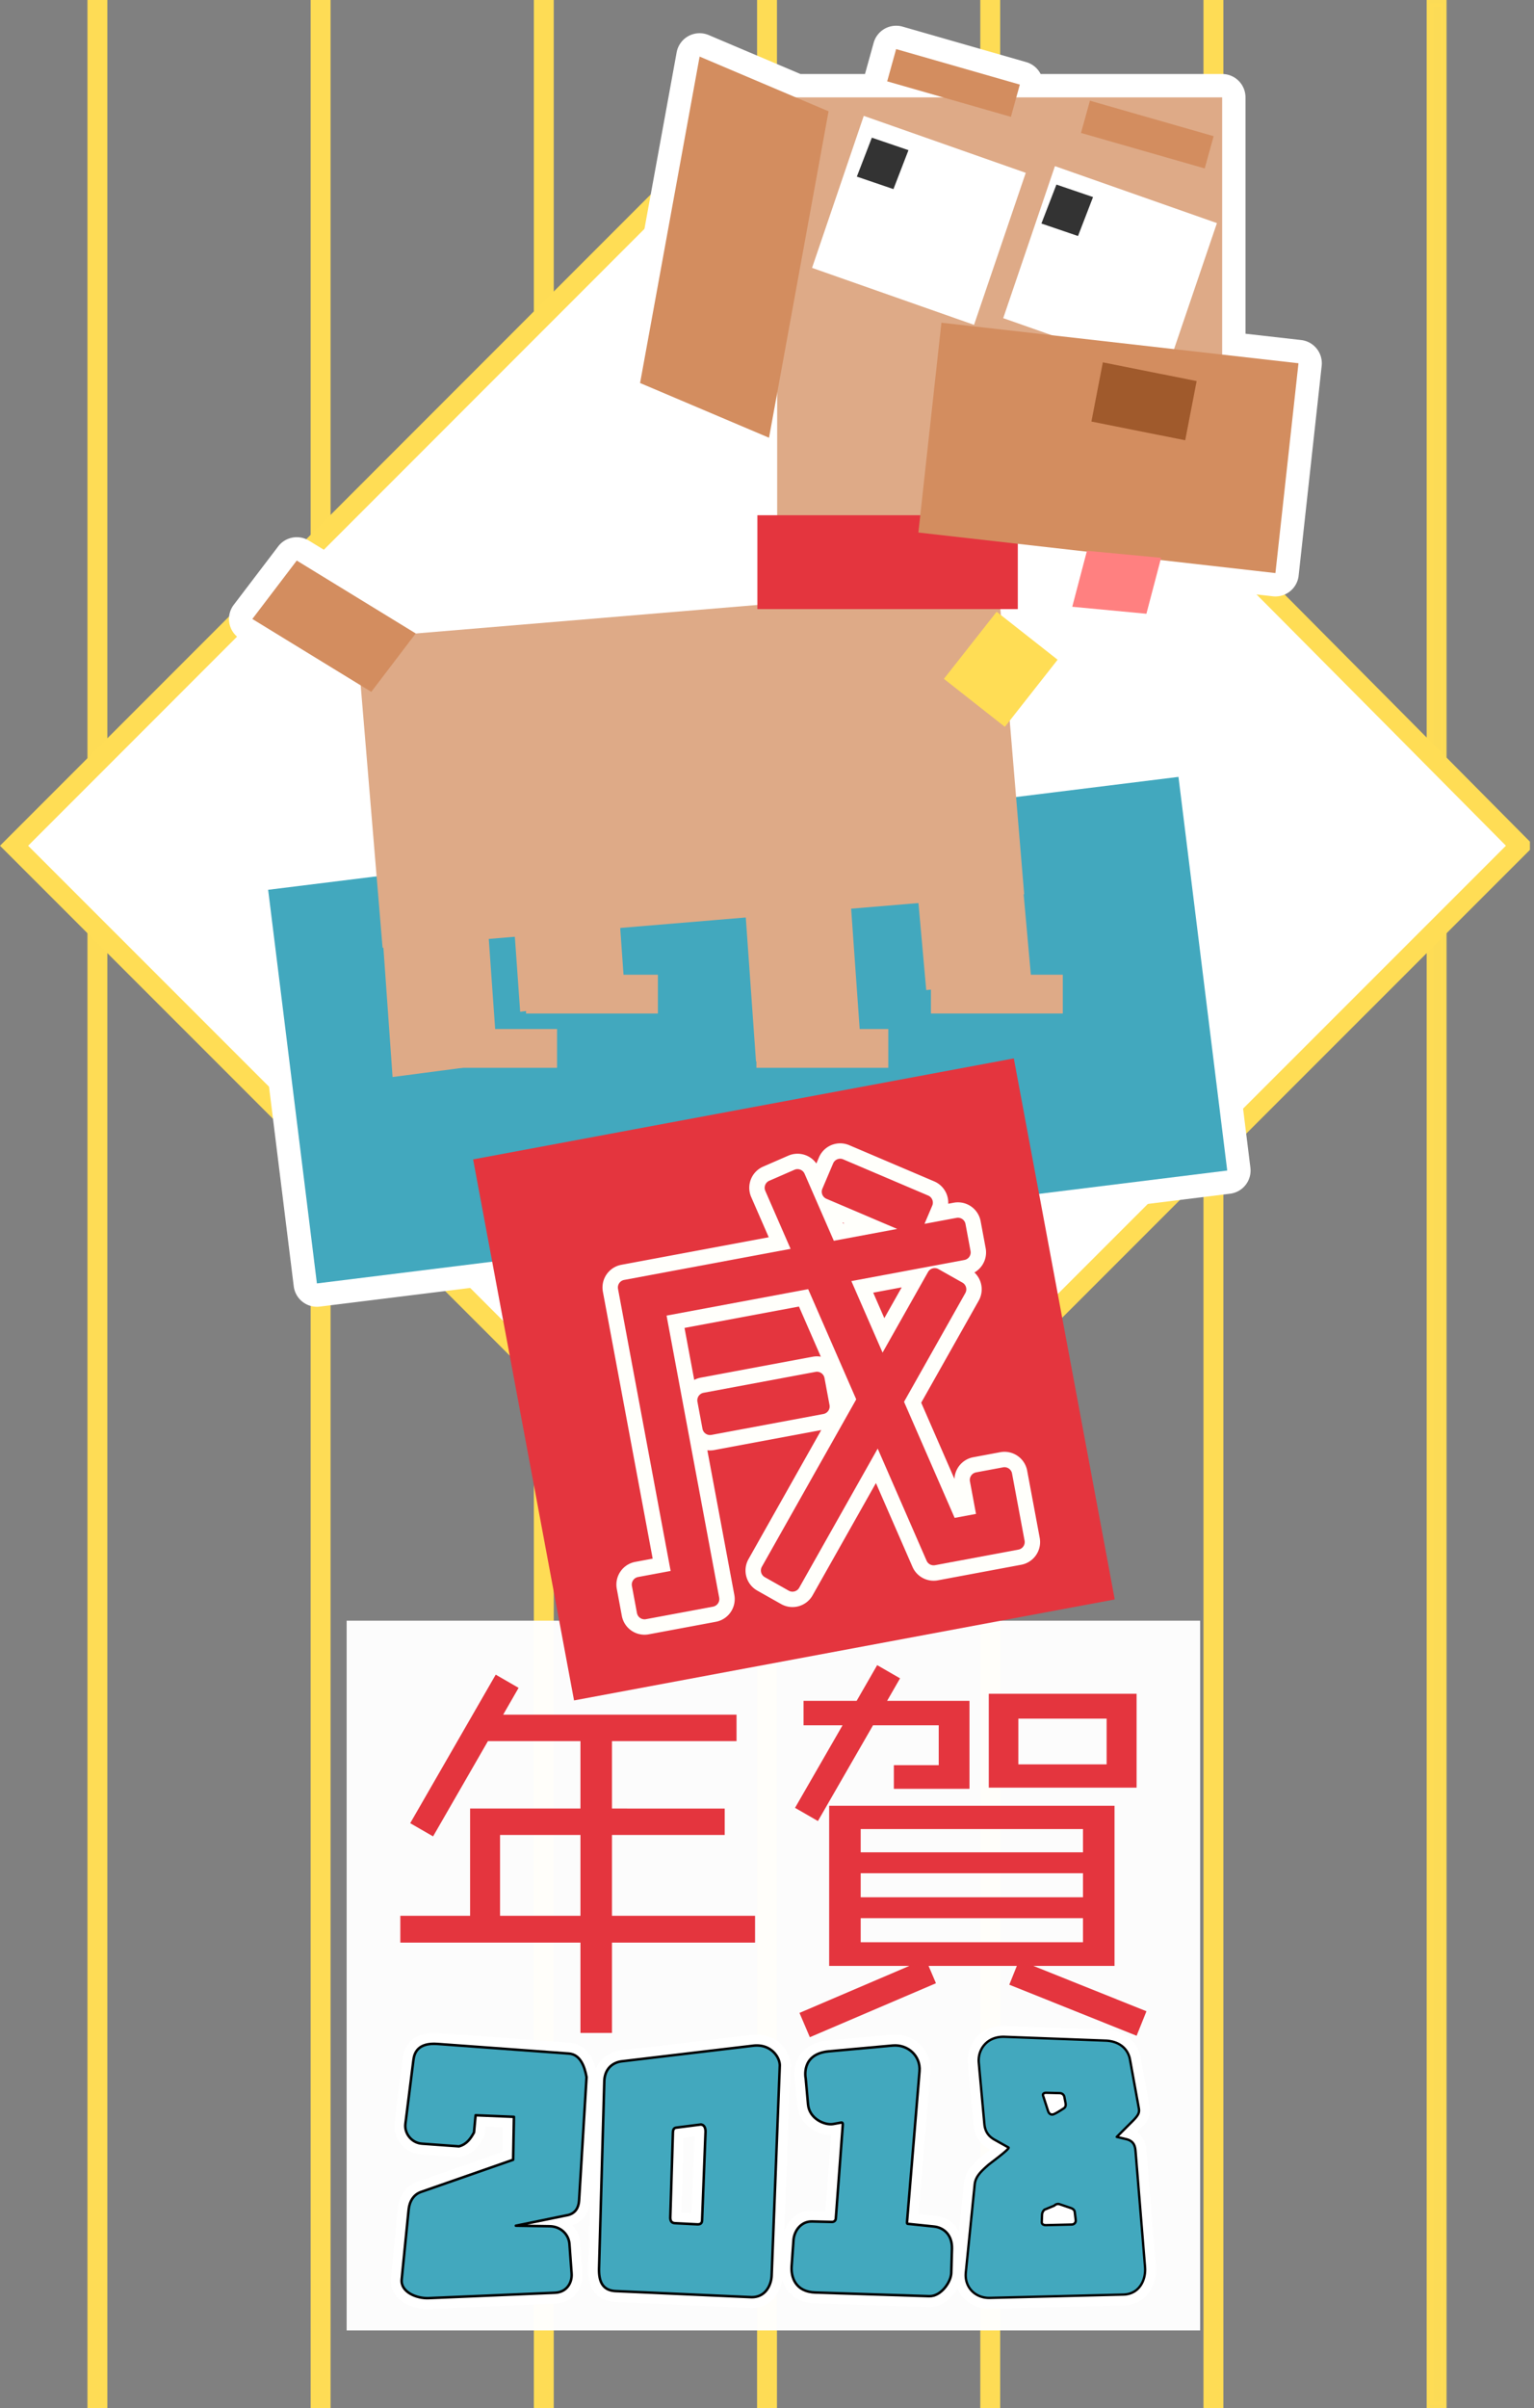 <?xml version="1.0"?>
<svg xmlns="http://www.w3.org/2000/svg" width="231.379" height="363" viewBox="0 0 231.379 363">
  <rect x="0" y="0" width="231.379" height="363" fill="#808080" stroke="none"/>
  <defs>
    <linearGradient id="a">
      <stop offset="0" stop-color="#0f0"/>
      <stop offset="1" stop-color="#004700" stop-opacity=".4"/>
    </linearGradient>
    <linearGradient id="b">
      <stop offset="0" stop-color="#0f0"/>
      <stop offset="1" stop-color="#004700" stop-opacity=".4"/>
    </linearGradient>
    <linearGradient id="c">
      <stop offset="0" stop-color="#0f0"/>
      <stop offset="1" stop-color="#004700" stop-opacity=".4"/>
    </linearGradient>
  </defs>
  <g opacity=".99" fill="#fd5" stroke="#fd5">
    <path d="M182.025.5h2v362h-2zM148.359.5h2v362h-2zM114.692.5h2v362h-2zM81.025.5h2v362h-2zM47.359.5h2v362h-2zM13.692.5h2v362h-2z"/>
    <path opacity=".98" d="M215.692.5h2v362h-2z"/>
  </g>
  <path d="M52.285 244.307h128.736v106.982H52.285z" opacity=".97" fill="#fff"/>
  <g fill-opacity="0" stroke="#fff" stroke-width="2.3" stroke-linecap="round" stroke-linejoin="round" fill="none">
    <path d="M71.737 318.858l5.78.24-.118 6.468-13.904 4.855c-1.07.373-1.73 1.372-1.859 2.668l-1.048 10.51c-.193 1.942 2.312 2.902 4.043 2.829l19.08-.814c1.776-.076 2.607-1.509 2.505-2.911l-.325-4.447c-.1-1.364-1.234-2.64-2.992-2.667l-5.093-.08 7.922-1.618c1.038-.279 1.548-1.071 1.616-2.184l1.127-18.594c-.3-1.678-.974-3.432-2.67-3.556l-19.807-1.45c-3.004-.22-3.507 1.393-3.637 2.427l-1.21 9.62c-.176 1.403.897 2.875 2.507 2.99l5.579.403c1.147-.308 1.755-1.155 2.263-2.102zM114.1 308.342c-.157.001-.32.011-.487.031l-19.826 2.353c-1.263.15-2.582 1.02-2.638 3.028l-.792 28.125c-.048 1.704.312 3.388 2.516 3.487l20.361.912c2.229.1 3.1-1.836 3.156-3.25l1.226-31.625c.046-1.188-1.16-3.09-3.516-3.061zm-8.334 11.923c.354.037.678.371.649 1.144l-.512 13.206c-.01.288-.043.722-.742.686l-3.316-.17c-.348-.018-.767-.137-.743-.915l.396-12.748c.018-.566.24-.708.514-.743l3.602-.459a.607.607 0 01.152-.001zM126.833 319.97c.265-.048.307.078.279.453l-1.043 13.992c-.023.317-.252.531-.593.524l-3-.07c-1.621-.037-2.688 1.375-2.791 2.828l-.278 3.908c-.116 1.63.535 3.877 3.595 3.976l17.132.553c1.817.06 3.31-2.165 3.348-3.49l.104-3.663c.057-2.032-1.173-3.189-2.723-3.35l-3.698-.382c-.324-.033-.384.032-.35-.384l1.878-22.644c.194-2.335-1.792-4.077-4.048-3.872l-9.63.875c-4.294.39-3.488 4.083-3.488 4.083l.35 3.908c.197 2.193 2.547 3.193 3.804 2.965zM167.113 307.631a4.577 4.577 0 00-.355-.024l-15.214-.574c-2.693-.101-4.092 1.933-3.912 3.904l.846 9.237c.099 1.077.572 1.832 1.535 2.37l2.1 1.173c.295.165-2.7 2.33-3.042 2.63-1.143 1.005-1.939 1.772-2.055 2.954l-1.338 13.233c-.233 2.31 1.479 3.909 3.618 3.856l20.138-.5c2.424-.06 3.434-2.213 3.275-4.15l-1.414-17.262c-.064-.786-.122-1.708-1.437-2.022l-1.415-.336 2.374-2.367c.974-.97 1.068-1.347.952-1.983l-1.327-7.296c-.3-1.653-1.583-2.663-3.329-2.843zm-7.123 7.907c.304.061.501.294.551.552l.165.85c.071.365.059.674-.234.866-.535.35-1.37.88-1.666.933-.414.073-.628-.23-.736-.56l-.732-2.255c-.133-.411.338-.457.412-.455l2.104.054c.047.002.092.007.136.014zm-.378 16.692c.066.001.13.013.19.033l1.707.577c.344.116.587.34.6.62l.15 1.225c.017.36-.226.64-.63.647l-3.851.091c-.308.006-.66-.096-.645-.487l.042-1.06c.01-.244.076-.504.36-.781l1.49-.614a.82.82 0 01.587-.251z" stroke-width="3.279"/>
  </g>
  <g fill="#42a8be" stroke="#000" fill-rule="evenodd">
    <path d="M71.737 318.858l5.78.24-.118 6.468-13.904 4.855c-1.07.373-1.73 1.372-1.859 2.668l-1.048 10.51c-.193 1.942 2.312 2.902 4.043 2.829l19.08-.814c1.776-.076 2.607-1.509 2.505-2.911l-.325-4.447c-.1-1.364-1.234-2.64-2.992-2.667l-5.093-.08 7.922-1.618c1.038-.279 1.548-1.071 1.616-2.184l1.127-18.594c-.3-1.678-.974-3.432-2.67-3.556l-19.807-1.45c-3.004-.22-3.507 1.393-3.637 2.427l-1.21 9.62c-.176 1.403.897 2.875 2.507 2.99l5.579.403c1.147-.308 1.755-1.155 2.263-2.102z" stroke-width=".378" stroke-linecap="round" stroke-linejoin="round"/>
    <path d="M114.1 308.342c-.157.001-.32.011-.487.031l-19.826 2.353c-1.263.15-2.582 1.02-2.638 3.028l-.792 28.125c-.048 1.704.312 3.388 2.516 3.487l20.361.912c2.229.1 3.1-1.836 3.156-3.25l1.226-31.625c.046-1.188-1.16-3.09-3.516-3.061zm-8.334 11.923c.354.037.678.371.649 1.144l-.512 13.206c-.01.288-.043.722-.742.686l-3.316-.17c-.348-.018-.767-.137-.743-.915l.396-12.748c.018-.566.24-.708.514-.743l3.602-.459a.607.607 0 01.152-.001z" stroke-width=".378"/>
    <path d="M126.833 319.97c.265-.048.307.078.279.453l-1.043 13.992c-.023.317-.252.531-.593.524l-3-.07c-1.621-.037-2.688 1.375-2.791 2.828l-.278 3.908c-.116 1.63.535 3.877 3.595 3.976l17.132.553c1.817.06 3.31-2.165 3.348-3.49l.104-3.663c.057-2.032-1.173-3.189-2.723-3.35l-3.698-.382c-.324-.033-.384.032-.35-.384l1.878-22.644c.194-2.335-1.792-4.077-4.048-3.872l-9.63.875c-4.294.39-3.488 4.083-3.488 4.083l.35 3.908c.197 2.193 2.547 3.193 3.804 2.965z" stroke-width=".378" stroke-linecap="round" stroke-linejoin="round"/>
    <path d="M167.113 307.631a4.577 4.577 0 00-.355-.024l-15.214-.574c-2.693-.101-4.092 1.933-3.912 3.904l.846 9.237c.099 1.077.572 1.832 1.535 2.37l2.1 1.173c.295.165-2.7 2.33-3.042 2.63-1.143 1.005-1.939 1.772-2.055 2.954l-1.338 13.233c-.233 2.31 1.479 3.909 3.618 3.856l20.138-.5c2.424-.06 3.434-2.213 3.275-4.15l-1.414-17.262c-.064-.786-.122-1.708-1.437-2.022l-1.415-.336 2.374-2.367c.974-.97 1.068-1.347.952-1.983l-1.327-7.296c-.3-1.653-1.583-2.663-3.329-2.843zm-7.123 7.907c.304.061.501.294.551.552l.165.85c.071.365.059.674-.234.866-.535.35-1.37.88-1.666.933-.414.073-.628-.23-.736-.56l-.732-2.255c-.133-.411.338-.457.412-.455l2.104.054c.047.002.092.007.136.014zm-.378 16.692c.066.001.13.013.19.033l1.707.577c.344.116.587.34.6.62l.15 1.225c.017.36-.226.64-.63.647l-3.851.091c-.308.006-.66-.096-.645-.487l.042-1.06c.01-.244.076-.504.36-.781l1.49-.614a.82.82 0 01.587-.251z" stroke-width=".354" stroke-linecap="round" stroke-linejoin="round"/>
  </g>
  <g fill="#e4353e" font-weight="400" font-size="59.45" font-family="VL PGothic">
    <path d="M74.771 252.441l-12.898 22.391 3.45 1.99 8.276-14.365h13.953v10.166H70.906v16.17H60.382v4.043h27.17v13.613h4.756v-13.613h21.58v-4.043h-21.58v-12.188h17.002v-3.982H92.308v-10.166h18.787v-3.984h-35.2l2.327-4.041zm.652 24.164h12.13v12.188h-12.13zM132.308 251.006l-3.101 5.387H121.2v3.685h5.883l-7.165 12.44 3.452 1.99 8.31-14.43H141.593v6.006h-6.77v3.566h11.407v-13.257H133.804l1.955-3.397zm16.834 4.316v14.15h22.295v-14.15zm4.46 3.746h13.316v6.897H153.6zm-28.536 13.139v24.137h12.094l-16.57 7.086 1.564 3.664 19.021-8.135-1.115-2.615h13.315l-1.14 2.834 19.204 7.697 1.484-3.695-17.054-6.836h12.238v-24.137zm4.756 3.508h33.53v3.508h-33.53zm0 6.658h33.53v3.625h-33.53zm0 6.777h33.53v3.625h-33.53z" style="-inkscape-font-specification:'VL PGothic'"/>
  </g>
  <path d="M229.262 127.49l-113.57 113.538L2.122 127.489l113.57-113.602c4.327 3.422 113.57 113.602 113.57 113.602z" fill="#fff" stroke="#fd5" stroke-width="3"/>
  <g>
    <path d="M135.095 3.88a3.522 3.522 0 00-3.32 2.577l-1.305 4.7h-9.73l-13.84-5.87a3.522 3.522 0 00-4.84 2.61l-8.98 49.21a3.522 3.522 0 002.09 3.874l18.533 7.86v5.357a3.522 3.522 0 00-2.983 3.474v10.28l-47.153 3.933L46.6 81.497a3.522 3.522 0 00-4.64.87l-6.702 8.805a3.522 3.522 0 00.964 5.137l14.82 9.075 1.97 23.638-13 1.613a3.522 3.522 0 00-3.06 3.928l7.355 59.337a3.522 3.522 0 003.928 3.06l137.307-17.018a3.522 3.522 0 003.06-3.928l-7.355-59.337a3.522 3.522 0 00-3.928-3.06l-20.854 2.585-.54-6.478 6.368-8.096a3.522 3.522 0 00-.59-4.945l-4.833-3.801a3.522 3.522 0 00.17-1.066v-5.893l2.434.275-1.148 4.372a3.522 3.522 0 003.076 4.402l11.184 1.054a3.522 3.522 0 003.736-2.611l1.355-5.153 14.303 1.625a3.522 3.522 0 003.898-3.116l3.477-31.628a3.522 3.522 0 00-3.104-3.885l-8.388-.95v-35.63a3.522 3.522 0 00-3.522-3.522h-27.38a3.522 3.522 0 00-2.164-1.79L136.14 4.014a3.522 3.522 0 00-1.044-.135z" fill="#fff"/>
    <path fill="#42a8be" d="M40.445 134.129l137.308-17.019 7.354 59.339L47.8 193.467z"/>
    <path fill="#deaa87" d="M53.813 96.234l96.778-8.075 3.891 46.64-96.778 8.074zM117.224 14.678h67.118V81.36h-67.118z"/>
    <path fill="#e4353e" d="M114.241 77.672h39.277v14.144H114.24z"/>
    <path fill="#fff" d="M130.285 17.466l24.433 8.587-7.8 22.915-24.433-8.587zM159.12 25.044l24.433 8.587-7.8 22.915-24.433-8.587z"/>
    <path fill="#333" d="M129.24 26.624l2.265-5.871 5.522 1.882-2.265 5.872z"/>
    <path fill="#d38d5f" d="M141.998 48.646l53.856 6.112-3.477 31.629-53.855-6.112z"/>
    <path fill="#a05a2c" d="M166.345 54.624l14.148 2.82-1.723 8.924-14.148-2.821z"/>
    <path fill="#333" d="M157.08 33.695l2.265-5.871 5.521 1.882-2.265 5.872z"/>
    <path fill="#d38d5f" d="M105.525 8.529l19.45 8.25-8.98 49.208-19.45-8.249z"/>
    <path fill="#ff8080" d="M163.949 83.03l11.185 1.055-2.217 8.435-11.185-1.055z"/>
    <path fill="#d38d5f" d="M135.167 7.4l18.66 5.351-1.35 4.862-18.66-5.351zM164.4 15.178l18.66 5.35-1.35 4.863-18.66-5.351z"/>
    <path fill="#fd5" d="M142.372 102.332l7.957-10.116 9.196 7.234-7.957 10.116z"/>
    <path fill="#deaa87" d="M137.688 126.714l15.839-1.64 2.021 22.535-15.839 1.64z"/>
    <path fill="#d38d5f" d="M44.762 84.5l17.943 10.986-6.702 8.806-17.942-10.986z"/>
    <path fill="#deaa87" d="M140.417 146.93h19.89v5.85h-19.89zM112.007 131.48l15.839-2.077 2.022 28.533-15.84 2.076z"/>
    <path fill="#deaa87" d="M114.092 155.115h19.89v5.85h-19.89zM57.19 133.82l15.84-2.077 2.021 28.533-15.839 2.076z"/>
    <path fill="#deaa87" d="M64.131 155.115h19.89v5.85h-19.89zM76.437 123.99l15.84-2.076 2.02 28.533-15.838 2.076z"/>
    <path fill="#deaa87" d="M79.342 146.93h19.89v5.85h-19.89z"/>
  </g>
  <g>
    <g fill="#e4353e">
      <path d="M71.362 174.77l81.555-15.223 15.224 81.555-81.555 15.224z"/>
      <g color="#000" font-weight="400" font-family="sans-serif">
        <path d="M126.502 174.692a1.16 1.16 0 00-.84.688l-1.619 3.807a1.16 1.16 0 00.612 1.523l10.672 4.544-9.56 1.784-4.409-10.103a1.16 1.16 0 00-1.528-.6l-3.796 1.653a1.16 1.16 0 00-.6 1.528l3.813 8.74-21.031 3.925-4.07.76a1.16 1.16 0 00-.928 1.353l.76 4.07 7.176 38.444-4.912.916a1.16 1.16 0 00-.927 1.355l.76 4.073a1.16 1.16 0 001.354.928l10.122-1.89a1.16 1.16 0 00.927-1.353l-.358-1.917-.402-2.156-7.177-38.446 21.358-3.986 7.25 16.611-14.228 25.223a1.16 1.16 0 00.439 1.582l3.607 2.035a1.16 1.16 0 001.579-.442l11.84-20.977 7.373 16.897a1.16 1.16 0 001.275.68l2.157-.403a1.16 1.16 0 00.159-.044 1.16 1.16 0 00.14-.012l6.052-1.13 4.07-.76a1.16 1.16 0 00.928-1.354l-.76-4.073-1.13-6.048a1.16 1.16 0 00-1.354-.928l-4.07.76a1.16 1.16 0 00-.926 1.354l.915 4.907-3.222.601-7.634-17.498 9.242-16.387a1.16 1.16 0 00-.439-1.583l-3.608-2.033a1.16 1.16 0 00-1.578.44l-6.855 12.147-4.706-10.782 17.047-3.182a1.16 1.16 0 00.928-1.353l-.76-4.07a1.16 1.16 0 00-1.354-.927l-4.83.902 1.167-2.741a1.16 1.16 0 00-.612-1.524l-12.816-5.456a1.16 1.16 0 00-.682-.072zm-20.376 35.259a1.16 1.16 0 00-.929 1.353l.76 4.07a1.16 1.16 0 001.354.927l16.883-3.151a1.16 1.16 0 00.927-1.354l-.76-4.069a1.16 1.16 0 00-1.353-.927z" style="line-height:normal;font-variant-ligatures:normal;font-variant-position:normal;font-variant-caps:normal;font-variant-numeric:normal;font-variant-alternates:normal;font-feature-settings:normal;text-indent:0;text-align:start;text-decoration-line:none;text-decoration-style:solid;text-decoration-color:#000;text-transform:none;text-orientation:mixed;white-space:normal;shape-padding:0;isolation:auto;mix-blend-mode:normal;solid-color:#000;solid-opacity:1" overflow="visible" stroke="#fffffb" stroke-width="4.643" stroke-linecap="round" stroke-linejoin="round"/>
        <path style="line-height:normal;font-variant-ligatures:normal;font-variant-position:normal;font-variant-caps:normal;font-variant-numeric:normal;font-variant-alternates:normal;font-feature-settings:normal;text-indent:0;text-align:start;text-decoration-line:none;text-decoration-style:solid;text-decoration-color:#000;text-transform:none;text-orientation:mixed;white-space:normal;shape-padding:0;isolation:auto;mix-blend-mode:normal;solid-color:#000;solid-opacity:1" d="M126.502 174.692a1.16 1.16 0 00-.84.688l-1.619 3.807a1.16 1.16 0 00.612 1.523l10.672 4.544-9.56 1.784-4.409-10.103a1.16 1.16 0 00-1.528-.6l-3.796 1.653a1.16 1.16 0 00-.6 1.528l3.813 8.74-21.031 3.925-4.07.76a1.16 1.16 0 00-.928 1.353l.76 4.07 7.176 38.444-4.912.916a1.16 1.16 0 00-.927 1.355l.76 4.073a1.16 1.16 0 001.354.928l10.122-1.89a1.16 1.16 0 00.927-1.353l-.358-1.917-.402-2.156-7.177-38.446 21.358-3.986 7.25 16.611-14.228 25.223a1.16 1.16 0 00.439 1.582l3.607 2.035a1.16 1.16 0 001.579-.442l11.84-20.977 7.373 16.897a1.16 1.16 0 001.275.68l2.157-.403a1.16 1.16 0 00.159-.044 1.16 1.16 0 00.14-.012l6.052-1.13 4.07-.76a1.16 1.16 0 00.928-1.354l-.76-4.073-1.13-6.048a1.16 1.16 0 00-1.354-.928l-4.07.76a1.16 1.16 0 00-.926 1.354l.915 4.907-3.222.601-7.634-17.498 9.242-16.387a1.16 1.16 0 00-.439-1.583l-3.608-2.033a1.16 1.16 0 00-1.578.44l-6.855 12.147-4.706-10.782 17.047-3.182a1.16 1.16 0 00.928-1.353l-.76-4.07a1.16 1.16 0 00-1.354-.927l-4.83.902 1.167-2.741a1.16 1.16 0 00-.612-1.524l-12.816-5.456a1.16 1.16 0 00-.682-.072zm-20.376 35.259a1.16 1.16 0 00-.929 1.353l.76 4.07a1.16 1.16 0 001.354.927l16.883-3.151a1.16 1.16 0 00.927-1.354l-.76-4.069a1.16 1.16 0 00-1.353-.927z" overflow="visible"/>
      </g>
    </g>
  </g>
</svg>
